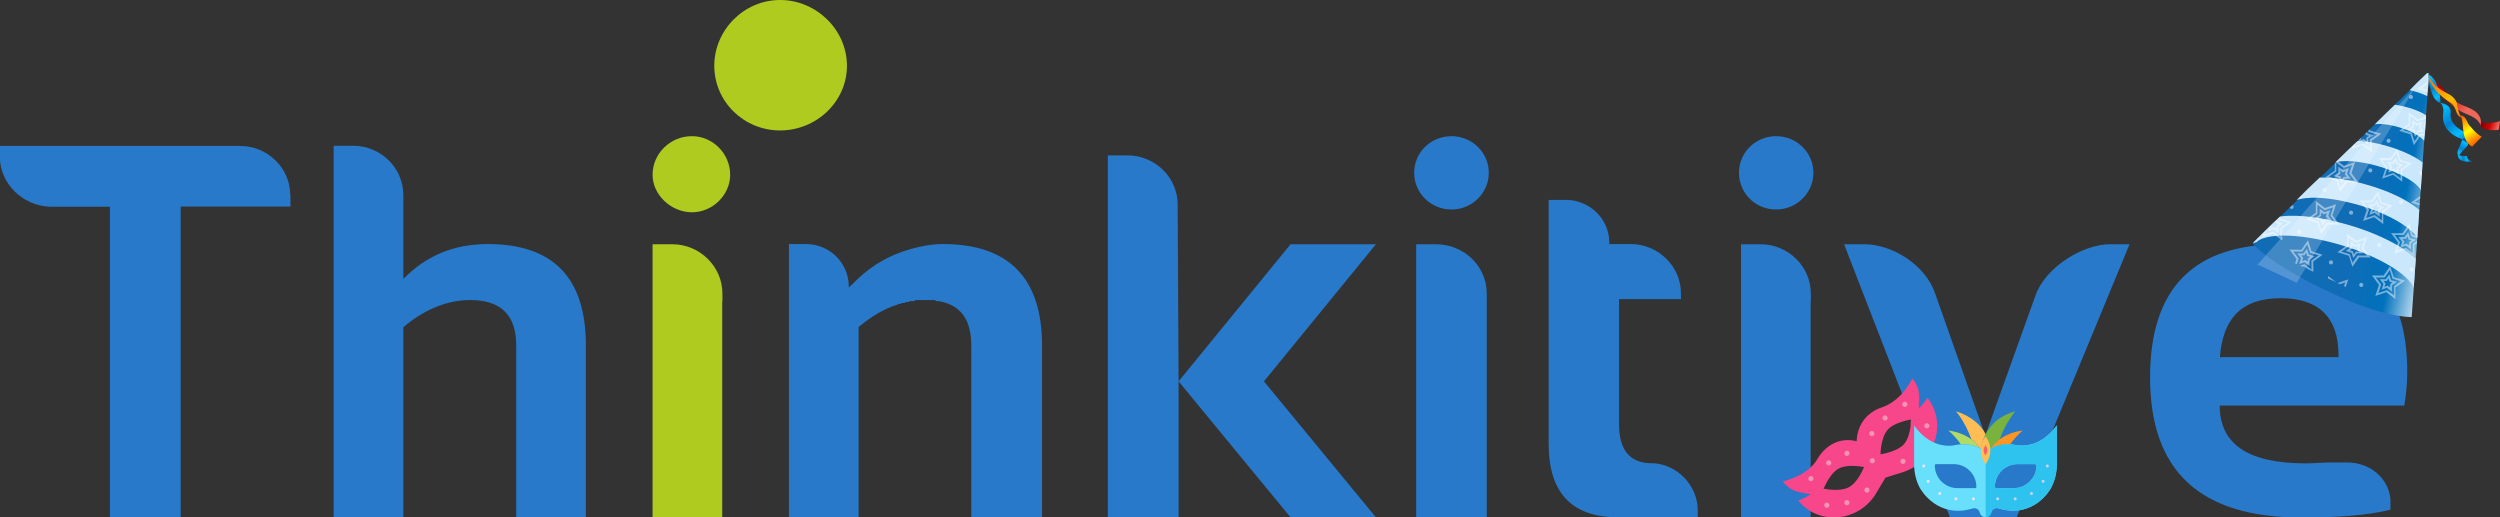 <?xml version="1.0" encoding="UTF-8"?>
<svg id="Layer_2" data-name="Layer 2" xmlns="http://www.w3.org/2000/svg" xmlns:xlink="http://www.w3.org/1999/xlink" viewBox="0 0 135.31 28">
  <rect x="0" y="0" width="135.31" height="28" fill="#333333" stroke="none"/>
  <defs>
    <style>
      .cls-1 {
        fill: #ff6161;
      }

      .cls-2 {
        fill: url(#Linear_Gradient_20-2);
      }

      .cls-2, .cls-3, .cls-4, .cls-5, .cls-6, .cls-7, .cls-8, .cls-9, .cls-10, .cls-11, .cls-12, .cls-13, .cls-14 {
        fill-rule: evenodd;
      }

      .cls-15 {
        fill: #79b23d;
      }

      .cls-3 {
        fill: url(#Linear_Gradient_20);
      }

      .cls-4 {
        fill: url(#Linear_Gradient_9);
      }

      .cls-5 {
        fill: url(#Linear_Gradient_9-2);
      }

      .cls-16 {
        fill: #f7468a;
      }

      .cls-17 {
        fill: #e6eaff;
      }

      .cls-18 {
        fill: #68e0fc;
      }

      .cls-6 {
        fill: url(#Linear_Gradient_14);
      }

      .cls-7 {
        fill: #0057b0;
      }

      .cls-19 {
        fill: #f493b4;
      }

      .cls-20 {
        opacity: .46;
      }

      .cls-8, .cls-13 {
        fill: #fff;
      }

      .cls-21 {
        fill: #b2db65;
      }

      .cls-9 {
        fill: #cae7fc;
      }

      .cls-22 {
        fill: #cad4ff;
      }

      .cls-23 {
        fill: #febd55;
      }

      .cls-24 {
        fill: #ff9522;
      }

      .cls-25 {
        fill: #2ec2ef;
      }

      .cls-26 {
        fill: #b0cb1f;
      }

      .cls-10 {
        fill: url(#Linear_Gradient_15);
      }

      .cls-27 {
        fill: #2879c9;
      }

      .cls-11 {
        fill: url(#Linear_Gradient_9-4);
      }

      .cls-12 {
        fill: url(#linear-gradient);
      }

      .cls-13 {
        opacity: .2;
      }

      .cls-14 {
        fill: url(#Linear_Gradient_9-3);
      }
    </style>
    <linearGradient id="linear-gradient" x1="334.34" y1="-6.18" x2="338.22" y2="-7.64" gradientTransform="translate(463 -36.69) rotate(170.77) scale(1 -1)" gradientUnits="userSpaceOnUse">
      <stop offset="0" stop-color="#cbe4f4"/>
      <stop offset=".44" stop-color="#0071bc"/>
      <stop offset="1" stop-color="#116cb6"/>
    </linearGradient>
    <linearGradient id="Linear_Gradient_20" data-name="Linear Gradient 20" x1="331.82" y1="-10.22" x2="330.55" y2="-9.56" gradientTransform="translate(463 -36.69) rotate(170.77) scale(1 -1)" gradientUnits="userSpaceOnUse">
      <stop offset="0" stop-color="#300"/>
      <stop offset=".69" stop-color="#c00"/>
      <stop offset="1" stop-color="#f06659"/>
    </linearGradient>
    <linearGradient id="Linear_Gradient_20-2" data-name="Linear Gradient 20" x1="334.95" y1="-14.48" x2="332.12" y2="-10.72" xlink:href="#Linear_Gradient_20"/>
    <linearGradient id="Linear_Gradient_9" data-name="Linear Gradient 9" x1="333.87" y1="-13.23" x2="333.41" y2="-11.35" gradientTransform="translate(463 -36.69) rotate(170.77) scale(1 -1)" gradientUnits="userSpaceOnUse">
      <stop offset="0" stop-color="#0080cf"/>
      <stop offset=".22" stop-color="#00bdff"/>
      <stop offset=".54" stop-color="#0080cf"/>
      <stop offset=".81" stop-color="#00bdff"/>
      <stop offset="1" stop-color="#0080cf"/>
    </linearGradient>
    <linearGradient id="Linear_Gradient_9-2" data-name="Linear Gradient 9" x1="333.72" y1="-11.54" x2="332.39" y2="-9.12" xlink:href="#Linear_Gradient_9"/>
    <linearGradient id="Linear_Gradient_9-3" data-name="Linear Gradient 9" x1="332.27" y1="-9.23" x2="332.99" y2="-8.33" xlink:href="#Linear_Gradient_9"/>
    <linearGradient id="Linear_Gradient_9-4" data-name="Linear Gradient 9" x1="333.06" y1="-8.29" x2="332.32" y2="-8.18" xlink:href="#Linear_Gradient_9"/>
    <linearGradient id="Linear_Gradient_14" data-name="Linear Gradient 14" x1="333.5" y1="-12.49" x2="332.33" y2="-10.43" gradientTransform="translate(463 -36.69) rotate(170.77) scale(1 -1)" gradientUnits="userSpaceOnUse">
      <stop offset="0" stop-color="#ff7d00"/>
      <stop offset=".5" stop-color="#ffbd00"/>
      <stop offset="1" stop-color="#ff7d00"/>
    </linearGradient>
    <linearGradient id="Linear_Gradient_15" data-name="Linear Gradient 15" x1="332.67" y1="-10.7" x2="331.71" y2="-8.69" gradientTransform="translate(463 -36.69) rotate(170.77) scale(1 -1)" gradientUnits="userSpaceOnUse">
      <stop offset="0" stop-color="red"/>
      <stop offset=".22" stop-color="#ff7d00"/>
      <stop offset=".54" stop-color="#ff0"/>
      <stop offset=".81" stop-color="#ff7d00"/>
      <stop offset="1" stop-color="#ff4000"/>
    </linearGradient>
  </defs>
  <g id="Layer_1-2" data-name="Layer 1">
    <g>
      <g>
        <path class="cls-26" d="M37.45,7.37c1.12,0,2.07.94,2.07,2.09,0,1.09-.95,2.03-2.07,2.03s-2.13-.94-2.13-2.03c0-1.15.96-2.09,2.13-2.09Z"/>
        <path class="cls-26" d="M39.09,16.3v11.7h-3.77v-14.78h1.07c1.48,0,2.71,1.2,2.71,2.67v.42Z"/>
        <path class="cls-26" d="M42.22,0c1.97,0,3.62,1.62,3.62,3.56s-1.65,3.5-3.62,3.5-3.56-1.57-3.56-3.5,1.6-3.56,3.56-3.56Z"/>
        <g>
          <path class="cls-27" d="M78.56,7.37c1.12,0,2.02.89,2.02,1.98s-.9,1.99-2.02,1.99-2.02-.89-2.02-1.99.9-1.98,2.02-1.98ZM120.15,19.33h6.42v-.11c0-2.03-1.06-3.08-3.13-3.08s-3.13,1.05-3.29,3.19ZM123.44,13.22c4.57,0,6.85,2.3,6.85,6.89,0,.58-.05,1.2-.16,1.84h-9.99c0,2.09,1.53,3.13,4.67,3.13.42,0,.9-.05,1.34-.05h.9c1.21,0,2.23.84,2.33,1.99v.57c-1.33.32-2.92.42-4.83.42-5.47,0-8.18-2.51-8.18-7.58,0-4.8,2.33-7.21,7.06-7.21ZM46.1,15.42c.95-1,2.02-1.62,3.19-1.94.53-.15,1.11-.27,1.75-.27,3.56,0,5.36,1.84,5.36,5.49v9.3h-3.83v-9.3c0-1.41-.58-2.19-1.75-2.4h-.16l-.05-.06h-1.07l-.05.06h-.21c-.06,0-.11.05-.17.05h-.1l-.05.05h-.16l-.06.05h-.1c-.05,0-.05.05-.1.05-.69.21-1.38.63-2.07,1.2v10.29h-3.77v-14.78h.91c1.33,0,2.33,1.05,2.33,2.3v.05c.05-.05.1-.1.16-.15ZM98,16.3v11.7h-3.77v-14.78h1.06c1.49,0,2.72,1.2,2.72,2.67v.42ZM15.72,10.55v.63h-5.94v16.81h-3.83V11.19h-3.25c-1.48-.06-2.71-1.25-2.71-2.72v-.57h13.01c1.49,0,2.71,1.2,2.71,2.66ZM83.81,10.82h.95c1.28,0,2.34,1.04,2.34,2.29v.1h1.16c1.49,0,2.72,1.2,2.72,2.67v.31h-3.35v6.79c0,1.31.53,2.04,1.65,2.09h.16c1.33.05,2.45,1.2,2.45,2.56v.37h-4.3c-2.5,0-3.77-1.31-3.77-3.97v-13.21ZM80.47,16.3v11.7h-3.82v-14.78h1.06c1.55,0,2.76,1.2,2.76,2.67v.42ZM63.74,11.07c0-1.46-1.22-2.66-2.71-2.66h-1.07v19.59h3.83v-7.36l6.06,7.36h4.62l-6.06-7.36,6.06-7.42h-4.62l-6.06,7.42-.05-9.56ZM18.06,28V7.84v.05h1.06c1.49,0,2.71,1.2,2.71,2.66v4.55c1.22-1.25,2.72-1.89,4.57-1.89,3.56,0,5.31,1.84,5.31,5.49v9.3h-3.77v-9.3c0-1.67-.85-2.46-2.49-2.46-1.22,0-2.45.48-3.62,1.47v10.29h-3.76ZM99.8,13.22h1.11c1.49,0,3.3,1.1,3.83,2.67l2.71,7.68,2.72-7.58c.53-1.52,2.55-2.77,4.03-2.77h1.06l-6.11,14.78h-3.61l-5.73-14.78ZM96.13,7.37c1.12,0,2.02.89,2.02,1.98s-.9,1.99-2.02,1.99-2.01-.89-2.01-1.99.9-1.98,2.01-1.98Z"/>
          <g>
            <path class="cls-12" d="M125.77,15.67c-3.19-1.58-3.84-2.49-3.84-2.49l9.41-9.19.02-.02s.1.01.1.05c-.05.38-.07.76-.08,1.15l-.85,11.99s-1.57.08-4.76-1.5Z"/>
            <path class="cls-9" d="M121.94,13.17l.19-.07h.01c.08-.08.18-.14.32-.19.27-.1.63-.15,1.06-.16.87-.01,2.01.16,3.21.52,1.21.36,2.25.85,2.97,1.34.36.25.63.49.8.72.03.05.06.09.09.13l.05.11.11-1.57-.09-.09c-.14-.12-.3-.25-.48-.37-.72-.49-1.77-.98-2.98-1.34-1.21-.36-2.35-.54-3.22-.52-.11,0-.21,0-.31.01l-.27.03c-.48.44-.94.9-1.39,1.35l-.08.1ZM124.47,10.78c.19-.05.42-.07.68-.08.7-.01,1.61.13,2.59.42.97.29,1.81.68,2.39,1.08.29.2.51.39.64.58l.06.1c.05-.51.08-1.02.11-1.52l-.32-.25c-.58-.4-1.42-.79-2.4-1.08-.97-.29-1.89-.43-2.6-.42h-.07c-.43.4-.84.8-1.24,1.21l.15-.04ZM126.62,8.74c.1-.01.22-.02.34-.02.5,0,1.15.09,1.84.3.69.21,1.29.49,1.71.77.21.14.36.28.46.41l.05.08c.04-.5.08-.99.1-1.49l-.12-.09c-.41-.28-1.02-.56-1.71-.77-.52-.16-1.02-.25-1.45-.29h-.25c-.4.37-.8.76-1.19,1.15l.21-.05ZM128.55,6.72c.06,0,.13-.01.21-.01.3,0,.7.06,1.12.19.42.13.79.3,1.04.47.12.08.22.17.28.25v.02c.06-.47.1-.93.11-1.4l-.11-.07c-.23-.13-.51-.25-.83-.34-.21-.06-.42-.11-.6-.14l-.15-.02c-.37.35-.73.7-1.09,1.06h.03ZM130.47,4.89c.1.02.2.05.3.08.2.06.39.13.56.21l.04.02c.05-.4.09-.81.09-1.22l-.09-.03c-.33.31-.65.62-.96.94h.06Z"/>
            <g class="cls-20">
              <g>
                <path class="cls-8" d="M129.16,15.81l-.6.21.2-.6-.38-.51h.63s.36-.51.36-.51l.19.6.61.19-.52.37v.63s-.5-.38-.5-.38ZM129.56,15.5l.39-.28-.46-.14-.14-.46-.28.4h-.48s.29.38.29.38l-.15.46.46-.16.39.29v-.48Z"/>
                <path class="cls-8" d="M129.21,15.57l-.31.11.1-.31-.2-.26h.33s.19-.26.19-.26l.1.31.31.1-.27.19v.33s-.26-.19-.26-.19ZM129.36,15.39l.14-.1-.17-.05-.05-.17-.1.14h-.17s.11.14.11.14l-.06.17.17-.06.14.1v-.18Z"/>
              </g>
              <path class="cls-8" d="M126.87,15.48l.07-.2-.29.1-.13-.06.58-.2-.14.41-.09-.04ZM126.23,15.18l-.23-.11v-.13s.46.34.46.34l-.23-.11Z"/>
              <g>
                <polygon class="cls-8" points="130.69 13.9 130.68 13.26 130.81 13.17 130.82 13.04 130.58 13.21 130.59 13.7 130.2 13.41 129.74 13.56 129.9 13.11 129.61 12.72 130.09 12.72 130.37 12.33 130.51 12.79 130.83 12.89 130.84 12.78 130.59 12.71 130.4 12.11 130.04 12.62 129.41 12.62 129.79 13.12 129.59 13.73 130.18 13.52 130.69 13.9"/>
                <path class="cls-8" d="M130.23,13.29l-.31.11.1-.31-.2-.26h.33s.19-.26.19-.26l.1.31.31.1-.26.19v.33s-.26-.19-.26-.19ZM130.39,13.11l.14-.1-.17-.05-.05-.17-.1.14h-.18s.11.14.11.14l-.06.17.17-.06.14.1v-.18Z"/>
              </g>
              <g>
                <path class="cls-8" d="M127.12,13.84l-.61-.19.52-.37v-.63s.5.38.5.38l.6-.21-.2.6.38.51h-.63s-.36.51-.36.51l-.19-.6ZM127.62,13.83h.48s-.29-.38-.29-.38l.15-.46-.46.16-.39-.29v.48s-.39.28-.39.28l.46.14.15.46.28-.4Z"/>
                <path class="cls-8" d="M127.27,13.68l-.31-.1.26-.19v-.33s.26.19.26.19l.31-.11-.1.31.2.26h-.33s-.19.26-.19.26l-.1-.31ZM127.5,13.62h.18s-.11-.14-.11-.14l.06-.17-.17.06-.14-.1v.18s-.14.1-.14.1l.17.05.05.17.1-.14Z"/>
              </g>
              <g>
                <polygon class="cls-8" points="125.21 14.71 125.2 14.15 125.71 13.79 125.11 13.6 124.92 13 124.56 13.52 123.92 13.51 124.3 14.02 124.22 14.25 124.31 14.29 124.41 14 124.12 13.61 124.61 13.62 124.88 13.22 125.03 13.68 125.49 13.82 125.1 14.1 125.11 14.59 124.72 14.3 124.49 14.38 124.62 14.44 124.7 14.41 124.92 14.57 125.21 14.71"/>
                <path class="cls-8" d="M124.75,14.18l-.31.11.1-.31-.2-.26h.33s.19-.26.19-.26l.1.31.31.1-.27.19v.33s-.26-.19-.26-.19ZM124.9,14l.14-.1-.17-.05-.05-.17-.1.14h-.17s.11.14.11.14l-.06.17.17-.06.14.1v-.18Z"/>
              </g>
              <g>
                <path class="cls-8" d="M130.48,10.97l.51-.36v.13s-.28.19-.28.19l.25.08v.1s-.48-.14-.48-.14ZM130.99,9.97l.04.03-.03.48v-.51Z"/>
                <polygon class="cls-8" points="130.97 10.91 130.97 10.87 130.93 10.9 130.97 10.91"/>
              </g>
              <g>
                <path class="cls-8" d="M128.5,11.75l-.6.21.2-.6-.38-.51h.63s.36-.51.36-.51l.19.6.61.19-.52.37v.63s-.5-.38-.5-.38ZM128.9,11.44l.39-.28-.46-.14-.14-.46-.28.4h-.48s.29.38.29.38l-.15.46.46-.16.39.29v-.48Z"/>
                <path class="cls-8" d="M128.55,11.52l-.31.11.1-.31-.2-.26h.33s.19-.26.19-.26l.1.31.31.1-.27.19v.33s-.26-.19-.26-.19ZM128.7,11.34l.14-.1-.17-.05-.05-.17-.1.14h-.17s.11.14.11.14l-.06.17.17-.06.14.1v-.18Z"/>
              </g>
              <g>
                <path class="cls-8" d="M125.43,12.07l-.61-.19.52-.37v-.63s.5.38.5.38l.6-.21-.2.6.38.51h-.63s-.36.51-.36.51l-.19-.6ZM125.94,12.06h.48s-.29-.38-.29-.38l.15-.46-.46.16-.39-.29v.48s-.39.28-.39.28l.46.14.14.46.28-.4Z"/>
                <path class="cls-8" d="M125.59,11.91l-.31-.1.27-.19v-.33s.26.19.26.19l.31-.11-.1.31.2.26h-.33s-.19.26-.19.26l-.1-.31ZM125.82,11.85h.17s-.11-.14-.11-.14l.06-.17-.17.06-.14-.1v.18s-.14.1-.14.1l.17.05.05.17.1-.14Z"/>
              </g>
              <g>
                <polygon class="cls-8" points="123.53 13.02 123.52 12.38 124.03 12.02 123.43 11.83 123.4 11.75 123.32 11.83 123.35 11.91 123.81 12.05 123.42 12.33 123.42 12.82 123.04 12.53 122.58 12.69 122.65 12.48 122.49 12.64 122.42 12.85 123.02 12.64 123.53 13.02"/>
                <polygon class="cls-8" points="123.33 12.6 123.32 12.28 123.59 12.09 123.27 11.99 123.24 11.9 123.16 11.98 123.19 12.07 123.36 12.13 123.22 12.23 123.22 12.4 123.08 12.3 122.92 12.36 122.97 12.19 122.96 12.18 122.83 12.31 122.76 12.52 123.06 12.41 123.33 12.6"/>
              </g>
              <g>
                <path class="cls-8" d="M129.53,9.46l-.6.21.2-.6-.38-.51h.63s.36-.51.36-.51l.19.6.61.19-.52.37v.63s-.5-.38-.5-.38ZM129.92,9.16l.39-.28-.46-.14-.15-.46-.28.4h-.48s.29.38.29.38l-.15.46.46-.16.39.29v-.48Z"/>
                <path class="cls-8" d="M129.57,9.23l-.31.11.1-.31-.2-.26h.33s.19-.26.19-.26l.1.31.31.1-.26.19v.33s-.26-.19-.26-.19ZM129.73,9.05l.14-.1-.17-.05-.05-.17-.1.14h-.18s.11.14.11.14l-.06.17.17-.06.14.1v-.18Z"/>
              </g>
              <g>
                <path class="cls-8" d="M126.46,9.79l-.61-.19.52-.37v-.38s.14-.14.14-.14l.36.27.6-.21-.2.6.38.51h-.63s-.36.51-.36.51l-.19-.6ZM126.96,9.77h.48s-.29-.38-.29-.38l.15-.46-.46.16-.39-.29v.48s-.39.28-.39.28l.46.14.15.46.28-.4Z"/>
                <path class="cls-8" d="M126.61,9.63l-.31-.1.26-.19v-.32s.26.19.26.19l.31-.11-.1.31.2.26h-.33s-.19.26-.19.26l-.1-.31ZM126.84,9.57h.18s-.11-.14-.11-.14l.06-.17-.17.06-.14-.1v.18s-.14.1-.14.1l.17.05.05.17.1-.14Z"/>
              </g>
              <polygon class="cls-8" points="124.55 10.73 124.55 10.62 124.49 10.69 124.55 10.73"/>
              <g>
                <path class="cls-8" d="M130.46,7.27l-.61-.19.52-.37v-.63s.5.38.5.38l.42-.15v.11s-.44.15-.44.15l-.39-.29v.48s-.39.28-.39.28l.46.14.15.46.28-.4h.26s0,.1,0,.1h-.21s-.36.52-.36.52l-.19-.6ZM131.15,6.87l.13-.37-.04.49-.09-.12Z"/>
                <path class="cls-8" d="M130.61,7.11l-.31-.1.26-.19v-.33s.26.19.26.19l.31-.11-.1.31.2.26h-.33s-.19.26-.19.26l-.1-.31ZM130.85,7.05h.18s-.11-.14-.11-.14l.06-.17-.17.06-.14-.1v.17s-.14.1-.14.1l.17.05.05.17.1-.14Z"/>
              </g>
              <g>
                <polygon class="cls-8" points="128.38 8.24 128.37 7.61 128.89 7.24 128.28 7.06 128.26 7 128.18 7.07 128.2 7.14 128.66 7.28 128.27 7.56 128.28 8.04 127.89 7.76 127.43 7.91 127.49 7.75 127.33 7.91 127.27 8.07 127.87 7.87 128.38 8.24"/>
                <polygon class="cls-8" points="128.18 7.83 128.17 7.5 128.44 7.32 128.13 7.22 128.11 7.15 128.02 7.23 128.05 7.3 128.22 7.35 128.07 7.45 128.08 7.63 127.93 7.52 127.77 7.58 127.82 7.43 127.66 7.58 127.61 7.74 127.92 7.64 128.18 7.83"/>
              </g>
              <g>
                <path class="cls-8" d="M131.38,4.96v-.07s0-.03,0-.03l-.29-.09.3-.22.02-.24c0-.09.02-.19.03-.28,0-.02-.02-.04-.04-.05h-.03s0,.46,0,.46l-.52.37.5.15Z"/>
                <polygon class="cls-8" points="131.39 4.75 131.4 4.68 131.33 4.73 131.39 4.75"/>
              </g>
              <polygon class="cls-8" points="129.4 5.96 129.4 5.88 129.36 5.92 129.4 5.96"/>
              <path class="cls-8" d="M128.8,13.38c.06,0,.1-.07.09-.13s-.07-.1-.13-.09-.1.07-.09.13.07.1.13.09Z"/>
              <path class="cls-8" d="M130.55,14.7c.06,0,.1-.07.09-.13s-.07-.1-.13-.09-.1.07-.09.13.07.1.13.09Z"/>
              <path class="cls-8" d="M127.82,15.53c.06,0,.1-.07.09-.13s-.07-.1-.13-.09-.1.07-.09.13.07.1.13.09Z"/>
              <path class="cls-8" d="M126.18,14.31c.06,0,.1-.07.09-.13s-.07-.1-.13-.09-.1.07-.09.13.07.1.13.09Z"/>
              <path class="cls-8" d="M124.46,12.65c.06,0,.1-.07.09-.13s-.07-.1-.13-.09-.1.07-.09.13.07.1.13.09Z"/>
              <path class="cls-8" d="M127.27,11.62c.06,0,.1-.07.09-.13s-.07-.1-.13-.09-.1.07-.09.13.07.1.13.09Z"/>
              <path class="cls-8" d="M129.98,11.05c.06,0,.1-.07.09-.13s-.07-.1-.13-.09-.1.07-.09.13.07.1.13.09Z"/>
              <path class="cls-8" d="M131.05,9.47l.03-.02v-.18s-.06-.02-.06-.02c-.06,0-.1.07-.09.13s.07.1.13.09Z"/>
              <path class="cls-8" d="M128.31,9.33c.06,0,.1-.07.09-.13s-.07-.1-.13-.09-.1.07-.09.13.07.1.13.09Z"/>
              <path class="cls-8" d="M125.84,10.39c.06,0,.1-.07.09-.13s-.07-.1-.13-.09-.1.07-.09.13.07.1.13.09Z"/>
              <path class="cls-8" d="M124.05,11.31c.06,0,.1-.07.09-.13,0-.03-.02-.05-.04-.07h-.04s-.13.12-.13.12l.04.06s.05.02.08.02Z"/>
              <path class="cls-8" d="M129.3,7.73c.06,0,.1-.07.09-.13s-.07-.1-.13-.09-.1.07-.09.13.07.1.13.09Z"/>
              <path class="cls-8" d="M130.51,5.36c.06,0,.1-.07.09-.13s-.07-.1-.13-.09-.1.07-.09.13.07.1.13.09Z"/>
            </g>
            <path class="cls-13" d="M124.32,15.31l-2.13-.99h0s8.54-9.64,8.54-9.64h0s.02,0,.03,0h0s-6.45,10.62-6.45,10.62h0Z"/>
            <g>
              <path class="cls-3" d="M135.31,6.56l-.07.46c-.17.04-.89.07-.99-.23l.03-.19c.16.13.78.03,1.04-.04Z"/>
              <path class="cls-2" d="M131.4,3.97c.39.34.75.74,1.09,1.17.16.16.37.35.63.48.27.13.52.2.76.35.25.15.39.37.4.62l-.02.21c-.11-.39-.54-.53-.9-.69-.36-.15-.61-.43-.88-.62-.45-.46-.71-.99-1.08-1.53Z"/>
              <path class="cls-4" d="M131.4,3.98c.51.32.66.91.69,1.59-.34-.07-.51-.53-.62-1.12,0-.16-.02-.32-.06-.47Z"/>
              <path class="cls-5" d="M132.06,5.56c.43.07.6.26.58.55-.09.62.57,1,1.09,1.17l-.45.27c-.73-.27-1.11-.72-1.05-1.38.05-.26-.01-.46-.16-.61Z"/>
              <path class="cls-7" d="M133.71,7.29c-.14.18-.15.36-.13.49l-.33-.23.45-.26Z"/>
              <path class="cls-14" d="M133.27,7.55c-.1.36-.42.75-.17.85.2-.29.58-.56.47-.66l-.31-.18Z"/>
              <path class="cls-11" d="M133.02,8.28c.02.13.2.18.49.16.01.15.13.25.3.3-.58.06-.82-.11-.79-.47Z"/>
              <path class="cls-6" d="M131.4,3.97c.11.71.64,1.21,1.18,1.55.18.09.28.27.35.48.05.19.15.31.29.37-.13-.17-.2-.52-.25-.81-.1-.25-.33-.44-.55-.52-.52-.27-.81-.54-1.03-1.06Z"/>
              <path class="cls-10" d="M133.13,6.23c.41.04.34.43.62.66.14.18.38.42.57.51l-.52.54c-.71-.44-.34-1.34-.67-1.71Z"/>
            </g>
          </g>
        </g>
      </g>
      <g>
        <g>
          <path class="cls-16" d="M104.32,21.52v.02c-.09.16-.35.43-.46.57-.05-.43.2-.92-.35-1.63-.37.7-.9,1.31-1.66,1.57-.83.28-1.33.96-1.36,1.83-.95-.24-1.71.26-2.11.94-.39.68-1.16,1.05-1.89,1.24.57.69,1.1.56,1.51.71-.17.08-.48.27-.66.31h-.02c1.1,1.39,3.3,1.18,4.23-.39l.5-.84.93-.29c1.74-.55,2.44-2.64,1.34-4.03ZM100.89,25.28s0,.02-.02.04c-.08.19-.37.82-.8,1.05-.3.16-.73.16-1.03.13-.11-.01-.2-.03-.26-.04-.02,0-.04,0-.05,0-.02,0-.03,0-.03,0,0,0,.32-.83.82-1.1.5-.27,1.37-.08,1.37-.08,0,0,0,0,0,0ZM103.41,22.81s0,.07,0,.11c0,0,0,.01,0,.02,0,.03,0,.06,0,.09,0,0,0,.02,0,.03-.04.3-.13.72-.36.98-.32.36-1.01.5-1.21.54-.03,0-.06,0-.06,0,0,0,.01-.89.39-1.32.38-.43,1.26-.55,1.26-.55,0,0,0,.03,0,.09Z"/>
          <g>
            <circle class="cls-19" cx="103.91" cy="24.07" r=".14" transform="translate(7.55 69.8) rotate(-38.43)"/>
            <circle class="cls-19" cx="103" cy="24.97" r=".14" transform="translate(6.79 69.43) rotate(-38.43)"/>
            <circle class="cls-19" cx="101.34" cy="24.94" r=".14" transform="translate(6.45 68.39) rotate(-38.43)"/>
            <circle class="cls-19" cx="104.29" cy="23.04" r=".14" transform="translate(8.27 69.82) rotate(-38.43)"/>
            <circle class="cls-19" cx="103.09" cy="21.88" r=".14" transform="translate(8.74 68.82) rotate(-38.43)"/>
            <circle class="cls-19" cx="101.31" cy="23.47" r=".14" transform="translate(7.36 68.05) rotate(-38.43)"/>
            <circle class="cls-19" cx="102.03" cy="22.62" r=".14" transform="translate(8.04 68.32) rotate(-38.43)"/>
            <circle class="cls-19" cx="99.96" cy="27.2" r=".14" transform="translate(4.75 68.03) rotate(-38.43)"/>
            <circle class="cls-19" cx="101.04" cy="26.52" r=".14" transform="translate(5.41 68.55) rotate(-38.43)"/>
            <circle class="cls-19" cx="98.87" cy="27.35" r=".14" transform="translate(4.42 67.37) rotate(-38.43)"/>
            <circle class="cls-19" cx="98.01" cy="25.91" r=".14" transform="translate(5.13 66.53) rotate(-38.43)"/>
            <circle class="cls-19" cx="99.96" cy="24.53" r=".14" transform="translate(6.41 67.45) rotate(-38.43)"/>
            <circle class="cls-19" cx="98.98" cy="25.05" r=".14" transform="translate(5.87 66.95) rotate(-38.43)"/>
          </g>
        </g>
        <g>
          <path class="cls-15" d="M107.22,24.29c.16.09.25.16.25.16,0,0,.11-.09.31-.19.11-.16.26-.33.45-.48.33-.92.85-1.52.85-1.52-1.38.38-1.76,1.4-1.86,2.03h0Z"/>
          <path class="cls-21" d="M105.45,23.3s.31.23.68.75c.44-.03.8.09,1.03.21-.27-.4-.78-.83-1.72-.96Z"/>
          <path class="cls-23" d="M105.86,22.26s.47.5.84,1.52c.2.15.35.32.46.48.02,0,.04.02.06.03.04-.23.11-.51.25-.8-.24-.45-.72-.95-1.61-1.23h0Z"/>
          <path class="cls-24" d="M107.77,24.26c.23-.12.59-.24,1.03-.21.37-.52.68-.75.68-.75-.94.13-1.44.56-1.72.96Z"/>
          <g>
            <g>
              <path class="cls-18" d="M109.12,24.09c-.99-.21-1.65.36-1.65.36,0,0-.65-.57-1.65-.36,0,0-1.22.34-2.22-1.06v2.09c0,.45.1.9.31,1.29.07.13.98,1.68,2.86,1.11.17-.05.35.05.38.22.02.07.06.14.11.18s.13.07.2.07.15-.03.2-.07.1-.11.11-.18c.03-.14.16-.24.29-.24.03,0,.06,0,.09.01,1.88.58,2.79-.97,2.86-1.11.21-.4.31-.84.31-1.29v-2.09c-1,1.4-2.22,1.06-2.22,1.06h0ZM106.9,26.42h-.95c-.34,0-.65-.14-.87-.36s-.36-.53-.36-.87c0-.04.03-.07.07-.07h.95c.34,0,.65.14.87.36s.36.53.36.87c0,.04-.03.07-.07.07ZM109.86,26.06c-.22.22-.53.36-.87.36h-.95s-.07-.03-.07-.07c0-.34.14-.65.36-.87s.53-.36.87-.36h.95s.07.03.07.07c0,.34-.14.65-.36.87h0Z"/>
              <path class="cls-25" d="M109.12,24.09c-.99-.21-1.65.36-1.65.36v3.54c.08,0,.15-.03.2-.07.06-.05.1-.11.11-.18.03-.14.16-.24.29-.24.03,0,.06,0,.09.01,1.88.58,2.79-.97,2.86-1.11.21-.4.31-.84.31-1.29v-2.09c-1,1.4-2.22,1.06-2.22,1.06h0ZM109.86,26.06c-.22.22-.53.36-.87.36h-.95s-.07-.03-.07-.07c0-.34.14-.65.36-.87.22-.22.53-.36.87-.36h.95s.07.03.07.07c0,.34-.14.65-.36.87Z"/>
            </g>
            <g>
              <circle class="cls-22" cx="110.81" cy="25.22" r=".08"/>
              <circle class="cls-22" cx="110.58" cy="26.05" r=".08"/>
              <circle class="cls-22" cx="109.95" cy="26.71" r=".08"/>
              <circle class="cls-22" cx="109.07" cy="27" r=".08"/>
              <circle class="cls-22" cx="108.12" cy="27" r=".08"/>
            </g>
            <g>
              <circle class="cls-17" cx="104.12" cy="25.22" r=".08"/>
              <circle class="cls-17" cx="104.36" cy="26.05" r=".08"/>
              <circle class="cls-17" cx="104.99" cy="26.71" r=".08"/>
              <circle class="cls-17" cx="105.86" cy="27" r=".08"/>
              <circle class="cls-17" cx="106.81" cy="27" r=".08"/>
            </g>
          </g>
          <path class="cls-23" d="M107.73,24.37c0,.42-.26.76-.26.76,0,0-.26-.34-.26-.76s.26-.76.26-.76c0,0,.26.34.26.76Z"/>
          <path class="cls-1" d="M107.56,24.37c0,.16-.1.28-.1.28,0,0-.1-.13-.1-.28s.1-.28.1-.28c0,0,.1.13.1.28Z"/>
        </g>
      </g>
    </g>
  </g>
</svg>
